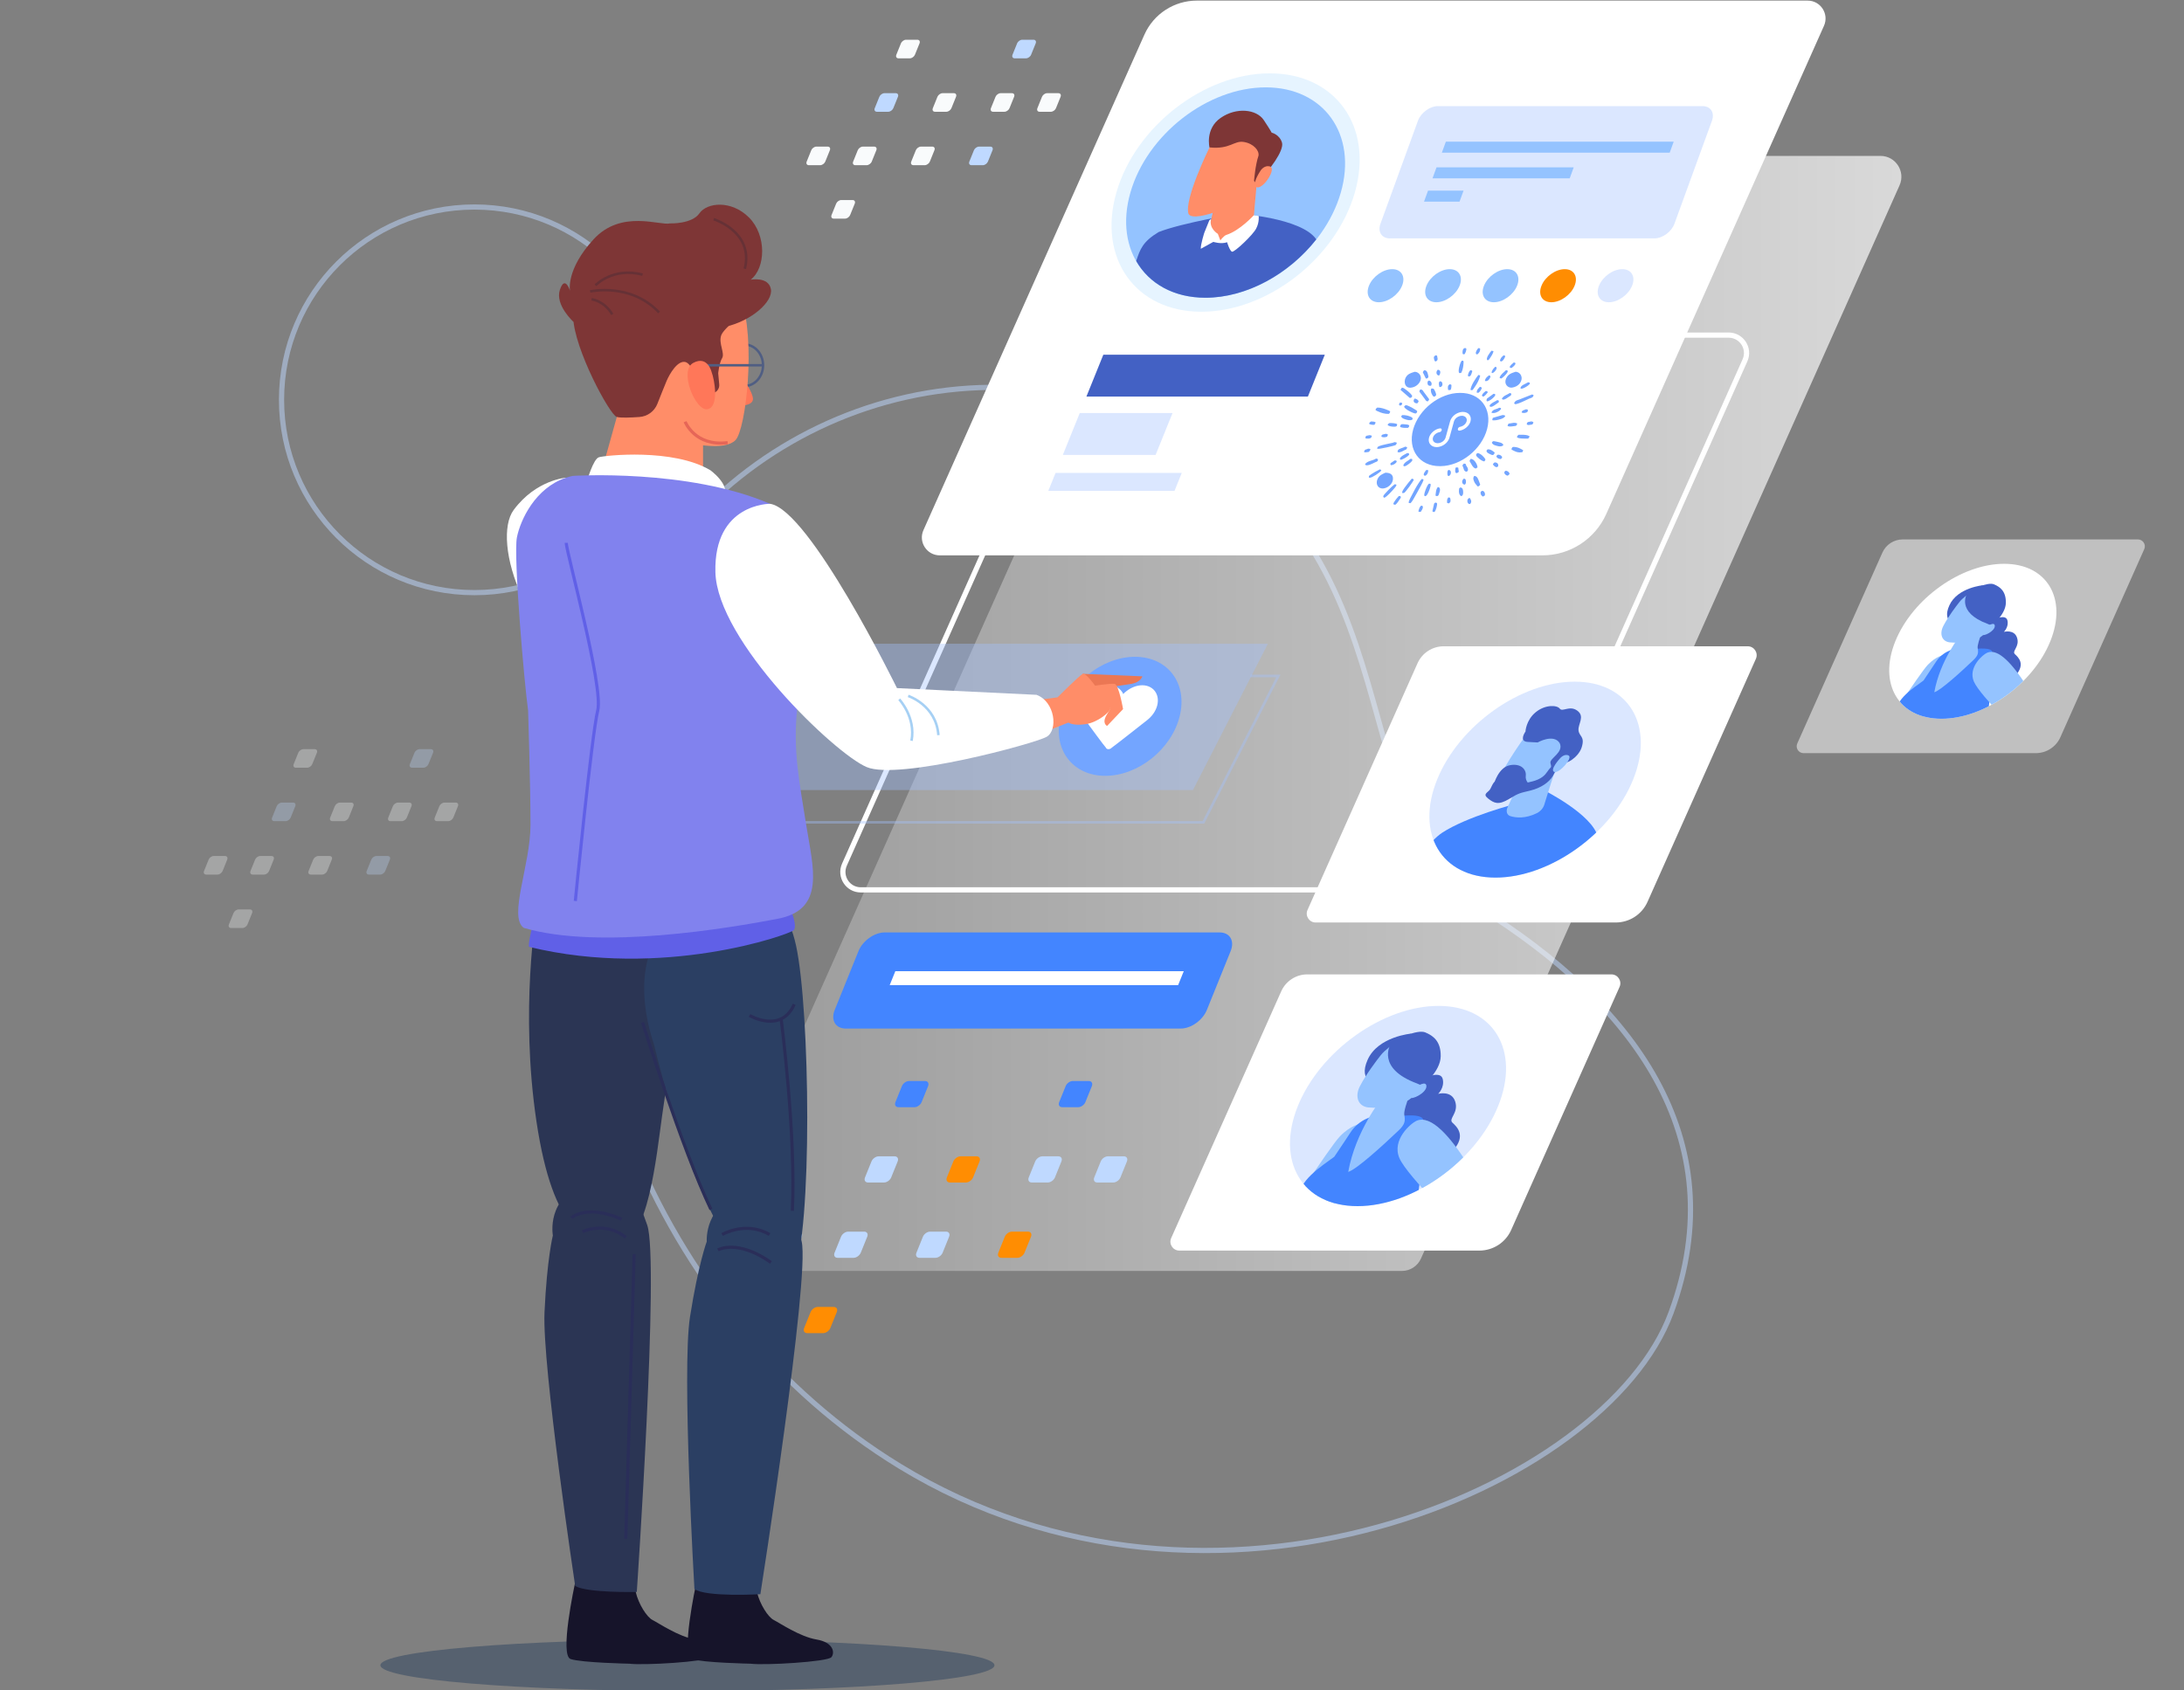 <?xml version="1.0" encoding="utf-8"?>
<!-- Generator: Adobe Illustrator 16.0.0, SVG Export Plug-In . SVG Version: 6.00 Build 0)  -->
<!DOCTYPE svg PUBLIC "-//W3C//DTD SVG 1.1//EN" "http://www.w3.org/Graphics/SVG/1.1/DTD/svg11.dtd">
<svg version="1.1" id="图层_1" xmlns="http://www.w3.org/2000/svg" xmlns:xlink="http://www.w3.org/1999/xlink" x="0px" y="0px"
	 width="465px" height="360px" viewBox="0 0 465 360" enable-background="new 0 0 465 360" xml:space="preserve">
<rect x="0" y="0" width="465" height="360" fill="#808080" stroke="none"/>
<path opacity="0.5" fill="none" stroke="#BFD9FF" stroke-width="1.109" stroke-miterlimit="10" d="M126.745,150.458
	c11.287-49.618,62.878-79.396,111.32-63.817c0.974,0.313,1.954,0.639,2.943,0.979c63.325,21.768,42.548,86.081,74.209,105.87
	c31.661,19.788,54.419,48.482,40.568,86.081c-13.854,37.599-97.955,73.219-164.248,32.651
	C139.426,280.336,112.382,213.599,126.745,150.458z"/>
<circle opacity="0.5" fill="none" stroke="#BFD9FF" stroke-width="1.109" stroke-miterlimit="10" cx="101.002" cy="85.147" r="41.061"/>
<linearGradient id="SVGID_1_" gradientUnits="userSpaceOnUse" x1="150.404" y1="151.934" x2="404.832" y2="151.934">
	<stop  offset="0" style="stop-color:#FFFFFF;stop-opacity:0.2"/>
	<stop  offset="1" style="stop-color:#FFFFFF;stop-opacity:0.7"/>
</linearGradient>
<path fill="url(#SVGID_1_)" d="M298.476,270.667H154.86c-3.224,0-5.378-3.32-4.066-6.266L252.693,35.841
	c0.717-1.605,2.311-2.64,4.068-2.64h143.613c3.225,0,5.379,3.321,4.066,6.266l-101.9,228.562
	C301.825,269.634,300.232,270.667,298.476,270.667z"/>
<path fill="#FFFFFF" d="M342.002,109.446L388.349,5.491c1.124-2.521-0.722-5.364-3.483-5.364H254.824
	c-4.826,0-9.199,2.839-11.164,7.246l-47.052,105.534c-1.123,2.522,0.722,5.366,3.483,5.366h128.313
	C334.281,118.272,339.607,114.814,342.002,109.446z"/>
<path fill="none" stroke="#FFFFFF" stroke-width="1.109" stroke-miterlimit="10" d="M325.182,180.686L371.528,76.73
	c1.125-2.521-0.722-5.365-3.483-5.365H238.004c-4.825,0-9.2,2.839-11.165,7.247l-47.05,105.533
	c-1.125,2.523,0.721,5.366,3.481,5.366h128.315C317.461,189.512,322.788,186.055,325.182,180.686z"/>
<polyline opacity="0.39" fill="none" stroke="#A1C2FF" stroke-width="0.554" stroke-miterlimit="10" points="266.239,143.958 
	272.176,143.958 256.221,175.125 159.75,175.125 163.645,167.518 "/>
<g>
	<g>
		<path fill="#E6F4FF" d="M288.462,41.005c-4.021,14.021-18.646,25.387-32.667,25.387c-14.02,0-22.128-11.366-18.106-25.387
			c4.02-14.021,18.646-25.387,32.666-25.387S292.482,26.984,288.462,41.005z"/>
		<g>
			<path fill="#94C3FF" d="M285.475,41.005c-3.547,12.371-16.451,22.4-28.823,22.4c-12.37,0-19.524-10.029-15.976-22.4
				c3.546-12.371,16.45-22.4,28.822-22.4C281.868,18.605,289.022,28.634,285.475,41.005z"/>
		</g>
	</g>
	<g>
		<g>
			<g>
				<g>
					<path fill="#4361C4" d="M263.485,45.489c0,0-11.77,1.946-16.795,3.927c-3.412,2.055-3.955,3.689-4.769,6.141
						c0,0-0.01,0.016-0.014,0.025c2.735,4.783,7.943,7.824,14.743,7.824c8.785,0,17.821-5.07,23.603-12.431
						C277.107,46.352,263.485,45.489,263.485,45.489z"/>
					<path fill="#FF8D68" d="M259.345,40.479l-2.031,8.575c-0.252,1.072,0.281,1.97,1.296,2.135c1.588,0.258,4.119,0.238,6.82-1.489
						c0.82-0.525,1.36-1.402,1.419-2.236c0.286-4.001,1.099-12.205,1.099-12.205L259.345,40.479z"/>
					<path fill="#FF8D68" d="M257.516,31.393c0,0-5.527,11.193-4.451,14.199c1.244,2.052,12.358-2.556,14.179-5.558
						c1.819-3,6.002-8.435,2.744-11.834C266.73,24.801,261.697,25.958,257.516,31.393z"/>
				</g>
			</g>
			<path fill="#7E3636" d="M257.516,31.393c0,0-0.974-3.954,2.373-6.283c3.347-2.33,7.639-1.863,9.185,0.465
				c1.545,2.33,1.678,2.679,1.678,2.679s1.646,0.35,2.195,2.097c0.545,1.747-2.936,6.173-4.352,7.454
				c-1.417,1.282-1.124,1.315-1.124,1.315l-0.474-0.616c0,0,0.27-3.377,0.953-5.358c0.185-1.048-1.012-2.562-3.126-2.912
				C262.713,29.885,261.936,31.852,257.516,31.393z"/>
			<path fill="#FF8D68" d="M268.293,36.485c0,0,0.769-1.428,2.136-1.024c1.359,0.455-1.354,4.732-2.793,4.435
				C266.26,39.543,268.293,36.485,268.293,36.485z"/>
			<path fill="#FFFFFF" d="M266.95,45.842c0,0-2.954,3.261-5.861,4.192c-0.51,0.156-1.266,1.165-1.266,1.165l-0.53-1.397
				c0,0-1.997-1.165-1.418-3.184l-0.398,0.311l-1.067,2.639c0,0-0.791,2.485-0.747,3.417l2.674-1.475c0,0,1.63,0.543,2.928,0.077
				c0,0,0.554,1.864,1.053,2.019s4.54-3.65,5.152-4.97c0.689-1.319,0.524-2.64,0.524-2.64L266.95,45.842z"/>
		</g>
	</g>
</g>
<g>
	<path opacity="0.39" fill="#A1C2FF" d="M352.245,50.767h-56.334c-1.728,0-2.62-1.401-1.991-3.13l7.974-21.907
		c0.631-1.728,2.54-3.13,4.27-3.13h56.333c1.729,0,2.62,1.402,1.992,3.13l-7.975,21.907
		C355.885,49.365,353.974,50.767,352.245,50.767z"/>
	<polygon fill="#94C3FF" points="355.5,32.51 306.989,32.51 307.844,30.163 356.354,30.163 	"/>
	<polygon fill="#94C3FF" points="334.206,37.987 304.996,37.987 305.85,35.64 335.061,35.64 	"/>
	<polygon fill="#94C3FF" points="310.755,42.942 303.192,42.942 304.047,40.595 311.609,40.595 	"/>
</g>
<path fill="#94C3FF" d="M298.519,60.844c-0.785,1.947-3.001,3.525-4.947,3.525c-1.947,0-2.888-1.578-2.101-3.525
	c0.786-1.946,3.002-3.524,4.949-3.524C298.366,57.319,299.307,58.897,298.519,60.844z"/>
<path fill="#94C3FF" d="M310.765,60.844c-0.787,1.947-3.003,3.525-4.949,3.525s-2.888-1.578-2.101-3.525
	c0.786-1.946,3.002-3.524,4.949-3.524C310.61,57.319,311.552,58.897,310.765,60.844z"/>
<path fill="#94C3FF" d="M323.008,60.844c-0.785,1.947-3.001,3.525-4.948,3.525c-1.946,0-2.887-1.578-2.102-3.525
	c0.787-1.946,3.004-3.524,4.951-3.524C322.855,57.319,323.795,58.897,323.008,60.844z"/>
<path fill="#FF8D02" d="M335.253,60.844c-0.786,1.947-3.002,3.525-4.948,3.525c-1.948,0-2.889-1.578-2.102-3.525
	c0.786-1.946,3.002-3.524,4.95-3.524C335.099,57.319,336.04,58.897,335.253,60.844z"/>
<path opacity="0.39" fill="#A1C2FF" d="M347.497,60.844c-0.786,1.947-3.002,3.525-4.948,3.525c-1.947,0-2.887-1.578-2.102-3.525
	c0.787-1.946,3.004-3.524,4.949-3.524C347.344,57.319,348.284,58.897,347.497,60.844z"/>
<g>
	<polygon fill="#4361C4" points="278.466,84.457 231.309,84.457 234.914,75.535 282.071,75.535 	"/>
	<polygon opacity="0.39" fill="#A1C2FF" points="250.07,104.53 223.199,104.53 224.743,100.707 251.614,100.707 	"/>
	<polygon opacity="0.39" fill="#A1C2FF" points="246.043,96.883 226.289,96.883 229.893,87.961 249.647,87.961 	"/>
</g>
<g>
	<path fill="#FFFFFF" d="M350.775,192.066l23.076-51.759c0.56-1.255-0.358-2.671-1.734-2.671h-64.745
		c-2.401,0-4.58,1.414-5.56,3.608l-23.425,52.544c-0.561,1.255,0.359,2.67,1.734,2.67h63.885
		C346.933,196.459,349.585,194.738,350.775,192.066z"/>
	<g>
		<path opacity="0.39" fill="#A1C2FF" d="M347.708,166.034c-4.656,11.523-17.771,20.865-29.296,20.865
			c-11.522,0-17.091-9.342-12.435-20.865s17.772-20.865,29.296-20.865C346.796,145.169,352.364,154.511,347.708,166.034z"/>
		<g>
			<defs>
				<path id="SVGID_2_" d="M347.708,166.034c-4.656,11.523-17.771,20.865-29.296,20.865c-11.522,0-17.091-9.342-12.435-20.865
					s17.772-20.865,29.296-20.865C346.796,145.169,352.364,154.511,347.708,166.034z"/>
			</defs>
			<clipPath id="SVGID_3_">
				<use xlink:href="#SVGID_2_"  overflow="visible"/>
			</clipPath>
			<g clip-path="url(#SVGID_3_)">
				<path fill="#4385FF" d="M328.572,168.207c0,0,10.498,5.216,11.609,9.999c1.111,4.782-3.547,17.388-3.547,17.388h-41.73
					c0,0,6.841-14.779,12.157-18.257c5.317-3.478,15.582-6.133,15.582-6.133L328.572,168.207z"/>
				<g>
					<g>
						<g>
							<path fill="#94C3FF" d="M324.269,164.814l-3.275,7.074c-0.409,0.885-0.166,1.693,0.597,1.923
								c1.196,0.36,3.185,0.571,5.642-0.648c0.749-0.372,1.344-1.066,1.554-1.765c1.01-3.361,3.256-10.232,3.256-10.232
								L324.269,164.814z"/>
							<path fill="#94C3FF" d="M324.617,156.958c0,0-6.531,8.979-6.278,11.62c0.573,1.848,10.197-1.056,12.213-3.433
								c2.017-2.377,6.364-6.602,4.476-9.77C333.14,152.206,328.965,152.734,324.617,156.958z"/>
						</g>
						<path fill="#4361C4" d="M324.894,155.641c0,0-0.106,0.141-0.233,0.354c-0.379,0.638-0.94,1.926,0.627,2.01
							c2.095,0.112,2.095,0.112,2.095,0.112s3.361-1.914,4.682,0.113c0.981,2.026-2.219,3.264-1.954,4.277
							c0.268,1.012,0.133,0.787-0.319,1.351c-0.453,0.562-0.816,1.463-2.327,2.138c-1.512,0.676-2.704,0.563-4.147,1.35
							c-1.444,0.789-4.231-0.112-4.522-0.787c-0.672-0.563-1.061,0.674-1.49,1.463c-0.431,0.787-1.76,1.014-0.48,2.025
							c1.278,1.013,2.222,1.464,4.455,0.114c2.234-1.352,2.301-1.238,4.555-1.801c2.254-0.562,3.93-1.701,4.786-3.102
							c0.859-1.4,1.137-3.202,1.861-3.876c0.723-0.676,1.124,0,0.807,0.788c-0.319,0.788,2.749-0.675,3.479-3.039
							c0.729-2.364-0.555-2.251-0.684-3.602s1.407-2.927-0.23-4.165c-1.64-1.238-3.175,0.337-3.758-0.45
							c-0.583-0.788-3.126-0.901-5.159,0.788c-2.031,1.688-2.146,4.08-2.146,4.08"/>
						<path fill="#94C3FF" d="M332.095,161.564c0,0,0.882-1.14,1.878-0.676c0.977,0.506-1.992,3.883-3.063,3.504
							C329.899,163.97,332.095,161.564,332.095,161.564z"/>
						<path fill="#4361C4" d="M318.095,166.896c0,0,0.96-3.49,3.392-3.939c2.433-0.45,3.53,1.013,3.367,2.251
							c-0.161,1.238,0.916,1.913,0.916,1.913S319.635,170.046,318.095,166.896z"/>
					</g>
				</g>
			</g>
		</g>
	</g>
</g>
<g>
	<g>
		<path fill="#FFFFFF" d="M321.749,261.938l23.075-51.757c0.56-1.255-0.359-2.672-1.733-2.672h-64.746
			c-2.403,0-4.579,1.414-5.559,3.607l-23.426,52.545c-0.561,1.255,0.359,2.669,1.733,2.669h63.886
			C317.905,266.331,320.558,264.611,321.749,261.938z"/>
	</g>
	<g>
		<path opacity="0.39" fill="#A1C2FF" d="M318.978,235.542c-4.758,11.777-18.162,21.324-29.939,21.324
			c-11.775,0-17.466-9.547-12.708-21.324c4.758-11.776,18.162-21.322,29.938-21.322C318.046,214.22,323.736,223.766,318.978,235.542
			z"/>
		<g>
			<defs>
				<path id="SVGID_4_" d="M318.978,235.542c-4.758,11.777-18.162,21.324-29.939,21.324c-11.775,0-17.466-9.547-12.708-21.324
					c4.758-11.776,18.162-21.322,29.938-21.322C318.046,214.22,323.736,223.766,318.978,235.542z"/>
			</defs>
			<clipPath id="SVGID_5_">
				<use xlink:href="#SVGID_4_"  overflow="visible"/>
			</clipPath>
			<g clip-path="url(#SVGID_5_)">
				<path fill="#4361C4" d="M303.574,229.483c0,0,3.179-1.514,3.604,0.321c0.426,1.836-0.978,3.146-0.978,3.146
					s2.872-0.79,3.638,1.66c0.768,2.453-1.54,3.619-0.584,4.492c0.955,0.873,2.936,2.742,0.166,5.85
					c-2.771,3.104-6.823,6.668-11.519,4.374c-4.695-2.296-3.199-13.463-3.199-13.463l1.147-3.264L303.574,229.483z"/>
				<path fill="#4361C4" d="M300.51,220.114c0,0-7.077,0.595-9.313,5.552c-2.233,4.958,2.208,5.306,2.208,5.306L300.51,220.114z"/>
				<path fill="#94C3FF" d="M254.517,253.817c0.455,0.82,0.455,0.82,0.455,0.82s5.452,6.506,10.309,10.669h10.105
					c5.272-4.803,12.467-13.179,12.499-13.521c0.046-0.486,6.338-7.329,4.951-10.119s-3.186-2.34-3.186-2.34
					s-2.051,0.279-4.354,2.664s-13.66,19.993-13.66,19.993s-1.455-2.631-4.142-4.637c-2.686-2.008-10.539-6.236-10.539-6.236
					s0.48-3.398,0.436-4.051c-0.044-0.65-2-3.616-2.594-2.978c-0.593,0.636,0.795,3.426,0.795,3.426
					S254.062,252.993,254.517,253.817z"/>
				<path fill="#4385FF" d="M279.803,260.375c0,0,0.301,2.165,0.881,4.932h20.065c0.444-4.528,1.382-13.634,1.942-15.794
					c0.754-2.904,0.087-9.089,0.327-10.789c0.242-1.699-4.61-1.073-4.61-1.073l-6.319,0.104l-1.021,0.436
					c-1.399,0.6-2.671,1.658-3.496,2.924c-0.782,1.197-1.937,2.941-3.486,5.231c-2.496,1.894-7.999,5.184-7.592,9.33
					C276.899,259.826,279.803,260.375,279.803,260.375z"/>
				<path fill="#94C3FF" d="M294.21,233.906c0,0-5.61,6.938-7.155,15.67c1.83-0.563,7.396-5.666,10.678-8.781
					c1.384-1.313,1.513-2.028,1.257-3.375c-0.126-0.665,0.456-2.5,1.234-4.603C300.738,229.908,294.21,233.906,294.21,233.906z"/>
				<path fill="#94C3FF" d="M311.813,262.295c0,0,0.873,1.202,2.315,3.012h8.977c-1.732-2.294-3.105-4.145-3.533-4.793
					c-1.469-2.222-11.731-24.605-17.985-21.82c-1.158,0.515-5.335,4.021-3.63,7.956
					C299.661,250.583,311.813,262.295,311.813,262.295z"/>
				<g>
					<g>
						<g>
							<path fill="#94C3FF" d="M293.959,224.749c-0.879,1.11-3.103,4.019-4.419,6.575c-1.151,2.239-0.364,4.288,1.784,4.52
								c3.086,0.329,7.793-0.438,9.34-2.205c2.297-2.625,7.223-7.274,5.224-10.888c-1.942-3.507-6.366-3.143-11.131,1.14
								C294.463,224.155,294.197,224.445,293.959,224.749z"/>
						</g>
					</g>
					<path fill="#4361C4" d="M296.042,222.455c0,0-3.099,5.064,5.698,8.3l1.108,0.499c0,0,3.841-3.054,3.897-6.283
						c0.057-3.229-1.608-4.406-3.289-5.109C301.778,219.16,297.216,221.244,296.042,222.455z"/>
				</g>
				<path fill="#94C3FF" d="M301.501,231.484c0,0,2.225-1.538,2.2-0.121c-0.024,1.42-3.152,2.937-3.479,2.347
					C299.895,233.118,301.501,231.484,301.501,231.484z"/>
			</g>
		</g>
	</g>
</g>
<g>
	<path fill="#4385FF" d="M251.391,219.046h-71.313c-2.187,0-3.245-1.776-2.361-3.962l5.069-12.548
		c0.885-2.187,3.375-3.962,5.563-3.962h71.314c2.188,0,3.247,1.775,2.361,3.962l-5.069,12.548
		C256.071,217.27,253.58,219.046,251.391,219.046z"/>
	<polygon fill="#FFFFFF" points="250.835,209.8 189.425,209.8 190.627,206.829 252.037,206.829 	"/>
</g>
<g>
	<g>
		<path fill="#F9FBFC" d="M193.717,12.423h-2.413c-0.426,0-0.633-0.346-0.46-0.773l0.974-2.411c0.172-0.428,0.659-0.773,1.086-0.773
			h2.411c0.428,0,0.634,0.345,0.462,0.773l-0.976,2.411C194.629,12.077,194.144,12.423,193.717,12.423z"/>
		<path fill="#BFD9FF" d="M218.452,12.423h-2.411c-0.428,0-0.634-0.346-0.462-0.773l0.976-2.411
			c0.172-0.428,0.658-0.773,1.085-0.773h2.411c0.428,0,0.634,0.345,0.461,0.773l-0.974,2.411
			C219.366,12.077,218.879,12.423,218.452,12.423z"/>
	</g>
	<g>
		<path fill="#BFD9FF" d="M189.119,23.802h-2.412c-0.426,0-0.633-0.346-0.46-0.772l0.974-2.413c0.172-0.427,0.659-0.772,1.085-0.772
			h2.413c0.426,0,0.632,0.346,0.46,0.772l-0.974,2.413C190.032,23.456,189.545,23.802,189.119,23.802z"/>
		<path fill="#F9FBFC" d="M201.488,23.802h-2.413c-0.426,0-0.633-0.346-0.46-0.772l0.974-2.413c0.173-0.427,0.659-0.772,1.085-0.772
			h2.412c0.428,0,0.633,0.346,0.46,0.772l-0.974,2.413C202.4,23.456,201.915,23.802,201.488,23.802z"/>
		<path fill="#F9FBFC" d="M213.855,23.802h-2.412c-0.426,0-0.633-0.346-0.46-0.772l0.974-2.413c0.172-0.427,0.659-0.772,1.085-0.772
			h2.413c0.427,0,0.632,0.346,0.46,0.772l-0.974,2.413C214.768,23.456,214.283,23.802,213.855,23.802z"/>
		<path fill="#F9FBFC" d="M223.75,23.802h-2.412c-0.426,0-0.633-0.346-0.46-0.772l0.974-2.413c0.172-0.427,0.659-0.772,1.085-0.772
			h2.412c0.427,0,0.633,0.346,0.461,0.772l-0.975,2.413C224.662,23.456,224.177,23.802,223.75,23.802z"/>
	</g>
	<g>
		<path fill="#F9FBFC" d="M184.522,35.181h-2.412c-0.427,0-0.634-0.346-0.461-0.773l0.975-2.412
			c0.173-0.427,0.658-0.773,1.085-0.773h2.412c0.426,0,0.633,0.346,0.46,0.773l-0.974,2.412
			C185.436,34.834,184.949,35.181,184.522,35.181z"/>
		<path fill="#F9FBFC" d="M174.627,35.181h-2.411c-0.428,0-0.634-0.346-0.462-0.773l0.976-2.412
			c0.173-0.427,0.657-0.773,1.085-0.773h2.413c0.426,0,0.633,0.346,0.46,0.773l-0.974,2.412
			C175.541,34.834,175.055,35.181,174.627,35.181z"/>
		<path fill="#F9FBFC" d="M196.891,35.181h-2.412c-0.428,0-0.633-0.346-0.461-0.773l0.975-2.412
			c0.173-0.427,0.658-0.773,1.085-0.773h2.413c0.426,0,0.633,0.346,0.46,0.773l-0.974,2.412
			C197.803,34.834,197.317,35.181,196.891,35.181z"/>
		<path fill="#BFD9FF" d="M209.259,35.181h-2.412c-0.428,0-0.633-0.346-0.46-0.773l0.974-2.412c0.172-0.427,0.658-0.773,1.085-0.773
			h2.412c0.426,0,0.633,0.346,0.46,0.773l-0.974,2.412C210.171,34.834,209.685,35.181,209.259,35.181z"/>
	</g>
	<g>
		<path fill="#F9FBFC" d="M179.924,46.559h-2.412c-0.426,0-0.633-0.346-0.46-0.773l0.974-2.412c0.172-0.427,0.659-0.772,1.086-0.772
			h2.411c0.427,0,0.634,0.346,0.461,0.772l-0.976,2.412C180.837,46.213,180.352,46.559,179.924,46.559z"/>
	</g>
</g>
<g>
	<g>
		<path fill="#4385FF" d="M194.699,235.796h-3.4c-0.602,0-0.892-0.489-0.649-1.09l1.373-3.399c0.243-0.602,0.928-1.091,1.529-1.091
			h3.399c0.603,0,0.893,0.489,0.649,1.091l-1.373,3.399C195.986,235.307,195.301,235.796,194.699,235.796z"/>
		<path fill="#4385FF" d="M229.564,235.796h-3.399c-0.602,0-0.893-0.489-0.65-1.09l1.374-3.399c0.243-0.602,0.928-1.091,1.53-1.091
			h3.399c0.602,0,0.893,0.489,0.65,1.091l-1.374,3.399C230.85,235.307,230.165,235.796,229.564,235.796z"/>
	</g>
	<g>
		<path fill="#BFD9FF" d="M188.219,251.832h-3.399c-0.601,0-0.892-0.485-0.648-1.088l1.373-3.398c0.244-0.604,0.929-1.09,1.53-1.09
			h3.399c0.601,0,0.893,0.485,0.649,1.09l-1.374,3.398C189.505,251.347,188.821,251.832,188.219,251.832z"/>
		<path fill="#FF8D02" d="M205.651,251.832h-3.399c-0.601,0-0.893-0.485-0.649-1.088l1.374-3.398c0.244-0.604,0.929-1.09,1.53-1.09
			h3.399c0.602,0,0.893,0.485,0.65,1.09l-1.375,3.398C206.938,251.347,206.253,251.832,205.651,251.832z"/>
		<path fill="#BFD9FF" d="M223.084,251.832h-3.399c-0.602,0-0.893-0.485-0.65-1.088l1.374-3.398c0.244-0.604,0.929-1.09,1.53-1.09
			h3.399c0.601,0,0.892,0.485,0.649,1.09l-1.374,3.398C224.371,251.347,223.686,251.832,223.084,251.832z"/>
		<path fill="#BFD9FF" d="M237.03,251.832h-3.399c-0.601,0-0.893-0.485-0.649-1.088l1.373-3.398c0.244-0.604,0.929-1.09,1.531-1.09
			h3.398c0.602,0,0.893,0.485,0.65,1.09l-1.375,3.398C238.317,251.347,237.632,251.832,237.03,251.832z"/>
	</g>
	<g>
		<path fill="#BFD9FF" d="M181.739,267.871h-3.399c-0.602,0-0.893-0.488-0.65-1.09l1.375-3.398c0.243-0.603,0.928-1.092,1.53-1.092
			h3.399c0.602,0,0.893,0.489,0.65,1.092l-1.375,3.398C183.026,267.383,182.341,267.871,181.739,267.871z"/>
		<path fill="#BFD9FF" d="M167.793,267.871h-3.399c-0.601,0-0.893-0.488-0.649-1.09l1.374-3.398
			c0.243-0.603,0.928-1.092,1.529-1.092h3.399c0.601,0,0.893,0.489,0.649,1.092l-1.374,3.398
			C169.08,267.383,168.395,267.871,167.793,267.871z"/>
		<path fill="#BFD9FF" d="M199.172,267.871h-3.399c-0.602,0-0.893-0.488-0.65-1.09l1.375-3.398c0.243-0.603,0.928-1.092,1.529-1.092
			h3.399c0.602,0,0.891,0.489,0.648,1.092l-1.373,3.398C200.458,267.383,199.773,267.871,199.172,267.871z"/>
		<path fill="#FF8D02" d="M216.605,267.871h-3.399c-0.603,0-0.893-0.488-0.65-1.09l1.373-3.398c0.244-0.603,0.929-1.092,1.531-1.092
			h3.399c0.602,0,0.891,0.489,0.648,1.092l-1.373,3.398C217.892,267.383,217.207,267.871,216.605,267.871z"/>
	</g>
	<g>
		<path fill="#FF8D02" d="M175.259,283.907h-3.398c-0.602,0-0.893-0.485-0.65-1.087l1.375-3.399c0.243-0.601,0.927-1.09,1.529-1.09
			h3.399c0.602,0,0.892,0.489,0.648,1.09l-1.373,3.399C176.546,283.422,175.861,283.907,175.259,283.907z"/>
	</g>
</g>
<polygon opacity="0.39" fill="#A1C2FF" points="253.995,168.26 157.525,168.26 173.479,137.093 269.95,137.093 "/>
<path fill="#73A5FF" d="M251.167,152.55c-1.745,7-8.836,12.675-15.836,12.675c-6.999,0-11.26-5.675-9.514-12.675
	c1.745-7,8.834-12.675,15.835-12.675C248.652,139.875,252.913,145.549,251.167,152.55z"/>
<ellipse fill="none" stroke="#505E83" stroke-width="0.519" stroke-miterlimit="10" cx="158.462" cy="77.789" rx="3.997" ry="4.432"/>
<path fill="#FFFFFF" d="M120.521,101.733c0,0-6.381,0.425-11.153,6.867c-4.773,6.443,2.147,30.066,22.667,39.611
	c13.363,5.25,14.317-6.682,10.977-15.033C139.671,124.826,130.004,103.693,120.521,101.733z"/>
<ellipse opacity="0.5" fill="#2C435E" cx="146.364" cy="354.638" rx="65.37" ry="5.488"/>
<g>
	<path fill="#16142A" d="M122.48,336.873c0,0,1.387-2.971,6.538-2.179c5.151,0.793,5.745,1.784,6.34,4.358
		c0.594,2.577,2.377,5.351,3.565,5.945c1.19,0.593,5.547,3.565,9.114,4.159c3.566,0.594,3.962,2.773,3.17,3.766
		c-0.794,0.988-14.265,1.78-17.237,1.386c0,0-10.104-0.199-12.482-0.992C119.113,352.525,122.282,337.863,122.48,336.873z"/>
	<path fill="#16142A" d="M148.292,336.873c0,0,1.387-2.971,6.539-2.179c5.151,0.793,5.745,1.784,6.339,4.358
		c0.595,2.577,2.376,5.351,3.567,5.945c1.188,0.593,5.547,3.565,9.112,4.159c3.566,0.594,3.962,2.773,3.17,3.766
		c-0.792,0.988-14.265,1.78-17.237,1.386c0,0-10.104-0.199-12.481-0.992C144.924,352.525,148.095,337.863,148.292,336.873z"/>
	<path fill="#2B3554" d="M117.711,263.107c0,0-1.506-8.206,7.158-10.958c8.665-2.755,10.305,1.249,12.928,8.733
		c2.623,7.482-2.217,78.15-2.217,78.15s-10.558,0.239-13.117-1.271c0,0-7.059-46.891-6.529-58.312
		C116.462,268.031,117.711,263.107,117.711,263.107z"/>
</g>
<path fill="#FF7759" d="M158.284,80.802c0,0,2.027,2.745,2.027,4.176s-2.744,1.432-2.744,1.432L158.284,80.802z"/>
<path fill="#FF8D68" d="M148.517,52.857c0,0,5.862,1.5,9.182,10.5c3.321,9,1.107,28.126-1.106,30.375
	c-2.213,2.25-8.938,1.39-18.263-1.688c-9.853-3.251-13.181-13.495-14.942-20.251C120.016,58.857,131.266,45.544,148.517,52.857z"/>
<path fill="#FF8D68" d="M127.494,102.537l4.755-17.038c0,0,9.509-2.774,15.453,3.566l1.982,2.773v11.095
	C149.684,102.933,139.777,104.914,127.494,102.537z"/>
<path fill="#2B3554" d="M114.221,194.266c0,0-3.567,20.801,0,44.576c3.564,23.773,10.698,26.15,17.235,26.15
	c6.539,0,8.322-19.02,9.51-27.34c1.188-8.32,5.943-36.85-2.972-43.387C129.079,187.726,118.976,187.133,114.221,194.266z"/>
<path fill="#2B3F63" d="M139.182,222.199c0,0-7.132-19.021,5.35-27.341c12.48-8.319,21.99-7.133,24.962,6.537
	c2.972,13.671,3.566,60.624-0.594,70.134C164.739,281.039,149.88,266.182,139.182,222.199z"/>
<path fill="#FFFFFF" d="M124.978,102.447c0,0,1.327-4.665,2.517-5.061c1.188-0.396,15.85-1.981,23.774,2.773
	c3.566,2.774,3.168,4.755,3.168,4.755S130.784,100.376,124.978,102.447z"/>
<path fill="#6060E7" d="M168.543,194.266c0,0,1.192,2.862,0.478,3.817c-0.955,0.954-27.918,10.498-56.313,3.579
	c-0.478,0,0.715-4.774,0.715-4.774L168.543,194.266z"/>
<path fill="#8182EE" d="M112.438,151.274c-0.793-5.547-3.171-32.888-2.377-36.85c0.74-3.704,3.904-10.521,10.46-12.691
	c0.459-0.153,0.934-0.281,1.427-0.385c0,0,24.565-1.585,42,5.944c0,0,5.968,4.957,7.072,30.216c0,0-0.327,4.26-1.283,13.328
	c-0.955,9.068,0.478,15.749,1.911,24.817c1.431,9.066,4.294,18.133-6.205,20.042c-10.021,1.908-37.701,6.681-53.927,1.908
	c-3.34-2.385,1.432-13.36,1.432-21.951C112.946,167.062,112.438,151.274,112.438,151.274z"/>
<path fill="#2B3F63" d="M150.476,264.399c0,0-0.596-8.323,8.32-10.106c8.915-1.781,10.104,2.379,11.888,10.106
	c1.782,7.727-8.79,75.109-8.79,75.109s-11.665,0.673-14.042-1.111c0,0-2.726-46.658-0.942-57.951
	C148.692,269.152,150.476,264.399,150.476,264.399z"/>
<path fill="none" stroke="#2A2E59" stroke-width="0.666" stroke-miterlimit="10" d="M136.806,217.74c0,0,8.32,26.747,14.562,39.824
	"/>
<path fill="none" stroke="#2A2E59" stroke-width="0.666" stroke-miterlimit="10" d="M153.744,262.912c0,0,5.052-2.971,10.104,0"/>
<path fill="none" stroke="#2A2E59" stroke-width="0.666" stroke-miterlimit="10" d="M152.853,266.182c0,0,4.16-2.378,11.293,2.673"
	/>
<path fill="none" stroke="#2A2E59" stroke-width="0.666" stroke-miterlimit="10" d="M121.649,259.347c0,0,3.27-2.973,10.698,0.296"
	/>
<path fill="none" stroke="#2A2E59" stroke-width="0.666" stroke-miterlimit="10" d="M124.027,262.317c0,0,4.755-2.376,9.211,1.189"
	/>
<line fill="none" stroke="#2A2E59" stroke-width="0.666" stroke-miterlimit="10" x1="135.022" y1="267.071" x2="133.239" y2="327.695"/>
<path fill="none" stroke="#2A2E59" stroke-width="0.666" stroke-miterlimit="10" d="M159.589,216.256c0,0,6.736,3.961,9.51-2.378"
	/>
<path fill="none" stroke="#2A2E59" stroke-width="0.666" stroke-miterlimit="10" d="M166.325,217.049
	c0,0,3.169,24.564,2.376,40.811"/>
<path fill="none" stroke="#E66657" stroke-width="0.666" stroke-miterlimit="10" d="M145.87,89.808c0,0,2.08,5.349,9.063,4.458"/>
<path fill="#7E3636" d="M154.833,56.792c0,0,3.387,4.654,3.598,7.405s-4.232,5.501-4.867,7.193c-0.634,1.693,0.821,3.82,0.186,4.877
	c-0.634,1.058-0.835,3.222-0.835,3.222l0.218,2.396c0.08,0.876-0.515,1.671-1.378,1.843l-0.507,0.102
	c-0.729,0.145-1.458-0.245-1.732-0.936c-0.761-1.912-2.333-5.483-3.566-5.792c-1.693-0.422-3.387,2.54-4.021,4.021
	c-0.358,0.834-1.256,3.09-1.973,4.899c-0.628,1.583-2.106,2.659-3.805,2.781c-1.83,0.131-4.024,0.223-4.831-0.008
	c-1.481-0.423-9.068-14.442-9.279-21.212c-0.212-6.771,4.442-13.541,9.309-15.657C136.216,49.81,145.736,47.906,154.833,56.792z"/>
<path fill="none" stroke="#6060E7" stroke-width="0.666" stroke-miterlimit="10" d="M120.559,115.61
	c0,1.904,7.974,30.625,6.705,35.703c-1.27,5.078-4.772,40.565-4.772,40.565"/>
<path fill="none" stroke="#A6D0F4" stroke-width="0.535" stroke-miterlimit="10" d="M120.582,102.636"/>
<path fill="#7E3636" d="M142.653,47.575c0,0,4.653,0.178,6.264-2.148c1.611-2.326,6.801-2.863,10.558,0.895
	c3.759,3.759,3.58,10.738,0.358,13.244c0,0,3.759-0.716,4.295,1.969c0.538,2.684-4.115,6.8-9.663,8.053
	c0,0-8.949-2.505-11.633-0.894c-2.685,1.611-20.761-0.179-20.761-0.179s-3.936-3.58-2.863-6.8c1.075-3.222,2.148,0.178,2.148,0.178
	s-0.896-4.474,5.011-10.917C132.274,44.533,140.507,48.111,142.653,47.575z"/>
<path fill="#FFFFFF" d="M235.998,159.551c-0.296,0-0.539-0.197-0.513-0.296c-0.243-0.197-3.926-5.229-4.432-5.919
	c-0.552-0.888-0.754-1.973-0.463-3.059c0.29-1.085,1.101-2.269,2.102-3.058c1.001-0.79,2.219-1.283,3.402-1.283
	c1.185,0,2.138,0.493,2.715,1.283c0.145,0.197,0.289,0.395,0.334,0.592c0.152-0.197,0.402-0.395,0.652-0.592
	c1.001-0.79,2.219-1.283,3.402-1.283s2.138,0.493,2.715,1.283c0.577,0.789,0.78,1.874,0.463,3.058s-1.102,2.269-2.102,3.059
	c-0.876,0.69-7.257,5.722-7.605,5.919C236.643,159.354,236.294,159.551,235.998,159.551z"/>
<path fill="#EB7754" d="M230.524,143.499l12.707,0.537c0,0-0.358,1.253-2.328,1.611c-1.968,0.358-9.306,1.252-9.306,1.252
	L230.524,143.499z"/>
<path fill="#FF8D68" d="M232.135,146.183c0,0,4.294-0.716,5.189-0.537c0.896,0.179,1.79,5.369,1.79,5.369l-3.399,3.58
	c0,0-1.253-0.537,0-2.505l0.715-1.253l-5.19-1.969L232.135,146.183z"/>
<g>
	<path fill="#FF8D68" d="M219.787,149.225l5.369-0.716c0,0,4.474-4.474,5.369-5.01c0.895-0.537,5.368,6.443,5.905,7.337
		c0,0.716-2.684,3.042-5.368,3.4c-2.686,0.358-3.58-0.358-3.58-0.358l-5.905,2.327L219.787,149.225z"/>
	<g>
		<path fill="#FFFFFF" d="M163.947,107.292c0,0-11.987-0.123-11.629,14.552c0.358,14.675,25.413,38.656,32.213,41.519
			c6.801,2.863,35.792-5.011,38.299-6.442c2.505-1.433,1.79-7.517-2.148-8.949l-29.708-1.432
			C190.973,146.541,172.356,108.488,163.947,107.292z"/>
		<path fill="none" stroke="#A6D0F4" stroke-width="0.535" stroke-miterlimit="10" d="M191.451,148.927c0,0,3.58,3.818,2.625,8.829
			"/>
		<path fill="none" stroke="#A6D0F4" stroke-width="0.535" stroke-miterlimit="10" d="M193.359,148.211
			c0,0,5.965,1.909,6.442,8.351"/>
	</g>
</g>
<line fill="none" stroke="#505E83" stroke-width="0.519" stroke-miterlimit="10" x1="162.459" y1="77.789" x2="150.051" y2="77.789"/>
<path fill="#FF7759" d="M151.518,79.265c0,0-0.845-3.656-3.938-1.968c-3.094,1.687,0.562,10.407,3.093,9.844
	C153.205,86.579,152.08,80.672,151.518,79.265z"/>
<path fill="none" stroke="#663136" stroke-width="0.535" stroke-miterlimit="10" d="M125.652,62.07c0,0,8.591-1.968,14.675,4.474"
	/>
<path fill="none" stroke="#663136" stroke-width="0.535" stroke-miterlimit="10" d="M126.786,60.758c0,0,3.699-3.937,10.022-2.267"
	/>
<path fill="none" stroke="#663136" stroke-width="0.535" stroke-miterlimit="10" d="M125.95,63.74c0,0,2.625,0.239,4.415,3.222"/>
<path fill="none" stroke="#663136" stroke-width="0.535" stroke-miterlimit="10" d="M151.959,46.68c0,0,8.591,2.684,6.622,10.559"
	/>
<g>
	<g opacity="0.5">
		<path fill="#FFFFFF" d="M438.682,156.996l17.856-40.05c0.433-0.971-0.278-2.067-1.342-2.067h-50.102
			c-1.859,0-3.543,1.094-4.301,2.792l-18.128,40.66c-0.434,0.971,0.278,2.065,1.342,2.065h49.436
			C435.707,160.395,437.76,159.064,438.682,156.996z"/>
	</g>
	<g>
		<path fill="#FFFFFF" d="M436.537,136.57c-3.682,9.113-14.054,16.501-23.168,16.501c-9.111,0-13.515-7.388-9.833-16.501
			c3.682-9.113,14.054-16.5,23.167-16.5S440.22,127.457,436.537,136.57z"/>
		<g>
			<defs>
				<path id="SVGID_6_" d="M436.537,136.57c-3.682,9.113-14.054,16.501-23.168,16.501c-9.111,0-13.515-7.388-9.833-16.501
					c3.682-9.113,14.054-16.5,23.167-16.5S440.22,127.457,436.537,136.57z"/>
			</defs>
			<clipPath id="SVGID_7_">
				<use xlink:href="#SVGID_6_"  overflow="visible"/>
			</clipPath>
			<g clip-path="url(#SVGID_7_)">
				<path fill="#4361C4" d="M424.618,131.881c0,0,2.459-1.171,2.789,0.249c0.329,1.421-0.757,2.435-0.757,2.435
					s2.223-0.611,2.815,1.285c0.594,1.898-1.192,2.8-0.452,3.476c0.739,0.676,2.271,2.122,0.128,4.526
					c-2.144,2.402-5.279,5.16-8.913,3.385c-3.633-1.776-2.476-10.418-2.476-10.418l0.888-2.525L424.618,131.881z"/>
				<path fill="#4361C4" d="M422.246,124.631c0,0-5.476,0.46-7.207,4.296c-1.728,3.836,1.709,4.105,1.709,4.105L422.246,124.631z"/>
				<path fill="#94C3FF" d="M386.656,150.711c0.353,0.635,0.353,0.635,0.353,0.635s4.219,5.034,7.977,8.256h7.819
					c4.08-3.716,9.647-10.198,9.672-10.463c0.036-0.376,4.905-5.671,3.832-7.831s-2.465-1.811-2.465-1.811s-1.587,0.216-3.369,2.062
					c-1.782,1.845-10.57,15.471-10.57,15.471s-1.126-2.036-3.205-3.588c-2.078-1.554-8.155-4.826-8.155-4.826
					s0.372-2.63,0.337-3.134c-0.034-0.503-1.548-2.798-2.007-2.304c-0.459,0.492,0.615,2.651,0.615,2.651
					S386.304,150.074,386.656,150.711z"/>
				<path fill="#4385FF" d="M406.223,155.786c0,0,0.233,1.676,0.682,3.816h15.527c0.344-3.504,1.069-10.55,1.503-12.222
					c0.583-2.247,0.067-7.033,0.253-8.349c0.188-1.315-3.567-0.831-3.567-0.831l-4.89,0.081l-0.79,0.337
					c-1.083,0.464-2.066,1.283-2.705,2.263c-0.605,0.926-1.499,2.276-2.698,4.048c-1.932,1.465-6.189,4.011-5.874,7.22
					C403.977,155.361,406.223,155.786,406.223,155.786z"/>
				<path fill="#94C3FF" d="M417.371,135.304c0,0-4.341,5.369-5.536,12.125c1.416-0.436,5.724-4.385,8.263-6.795
					c1.07-1.016,1.17-1.569,0.973-2.611c-0.098-0.515,0.353-1.935,0.955-3.562C422.423,132.21,417.371,135.304,417.371,135.304z"/>
				<path fill="#94C3FF" d="M430.993,157.271c0,0,0.675,0.93,1.791,2.331h6.946c-1.341-1.775-2.403-3.207-2.734-3.709
					c-1.136-1.719-9.077-19.04-13.917-16.885c-0.896,0.398-4.128,3.111-2.809,6.157C421.59,148.208,430.993,157.271,430.993,157.271
					z"/>
				<g>
					<g>
						<g>
							<path fill="#94C3FF" d="M417.178,128.218c-0.681,0.859-2.401,3.11-3.42,5.088c-0.891,1.732-0.282,3.318,1.381,3.497
								c2.388,0.255,6.03-0.338,7.228-1.707c1.777-2.031,5.589-5.629,4.042-8.425c-1.503-2.714-4.927-2.432-8.613,0.882
								C417.567,127.758,417.361,127.983,417.178,128.218z"/>
						</g>
					</g>
					<path fill="#4361C4" d="M418.789,126.443c0,0-2.397,3.919,4.409,6.422l0.858,0.386c0,0,2.972-2.363,3.016-4.862
						c0.044-2.499-1.245-3.41-2.545-3.954C423.229,123.893,419.697,125.506,418.789,126.443z"/>
				</g>
				<path fill="#94C3FF" d="M423.014,133.43c0,0,1.722-1.19,1.702-0.094c-0.019,1.099-2.439,2.272-2.692,1.816
					C421.771,134.694,423.014,133.43,423.014,133.43z"/>
			</g>
		</g>
	</g>
</g>
<g opacity="0.3">
	<g>
		<path fill="#F9FBFC" d="M65.406,163.498h-2.412c-0.427,0-0.633-0.346-0.461-0.773l0.975-2.41c0.172-0.428,0.658-0.773,1.086-0.773
			h2.41c0.428,0,0.635,0.346,0.463,0.773l-0.977,2.41C66.318,163.152,65.833,163.498,65.406,163.498z"/>
		<path fill="#BFD9FF" d="M90.142,163.498H87.73c-0.428,0-0.634-0.346-0.461-0.773l0.975-2.41c0.173-0.428,0.658-0.773,1.086-0.773
			h2.41c0.428,0,0.635,0.346,0.462,0.773l-0.974,2.41C91.055,163.152,90.568,163.498,90.142,163.498z"/>
	</g>
	<g>
		<path fill="#BFD9FF" d="M60.809,174.877h-2.412c-0.426,0-0.633-0.346-0.459-0.772l0.973-2.413
			c0.173-0.426,0.659-0.771,1.086-0.771h2.412c0.426,0,0.633,0.346,0.46,0.771l-0.974,2.413
			C61.721,174.531,61.234,174.877,60.809,174.877z"/>
		<path fill="#F9FBFC" d="M73.178,174.877h-2.413c-0.427,0-0.633-0.346-0.46-0.772l0.974-2.413c0.173-0.426,0.659-0.771,1.085-0.771
			h2.412c0.428,0,0.633,0.346,0.461,0.771l-0.975,2.413C74.09,174.531,73.604,174.877,73.178,174.877z"/>
		<path fill="#F9FBFC" d="M85.545,174.877h-2.412c-0.426,0-0.633-0.346-0.461-0.772l0.975-2.413
			c0.172-0.426,0.659-0.771,1.085-0.771h2.413c0.426,0,0.632,0.346,0.459,0.771l-0.974,2.413
			C86.457,174.531,85.973,174.877,85.545,174.877z"/>
		<path fill="#F9FBFC" d="M95.439,174.877h-2.412c-0.426,0-0.633-0.346-0.461-0.772l0.975-2.413
			c0.172-0.426,0.658-0.771,1.085-0.771h2.412c0.427,0,0.633,0.346,0.462,0.771l-0.976,2.413
			C96.352,174.531,95.867,174.877,95.439,174.877z"/>
	</g>
	<g>
		<path fill="#F9FBFC" d="M56.212,186.256H53.8c-0.427,0-0.634-0.346-0.462-0.773l0.976-2.412c0.173-0.426,0.657-0.772,1.085-0.772
			h2.412c0.427,0,0.633,0.347,0.461,0.772l-0.975,2.412C57.125,185.91,56.639,186.256,56.212,186.256z"/>
		<path fill="#F9FBFC" d="M46.316,186.256h-2.411c-0.428,0-0.634-0.346-0.462-0.773l0.976-2.412
			c0.173-0.426,0.657-0.772,1.085-0.772h2.413c0.426,0,0.633,0.347,0.46,0.772l-0.974,2.412
			C47.23,185.91,46.744,186.256,46.316,186.256z"/>
		<path fill="#F9FBFC" d="M68.58,186.256h-2.412c-0.428,0-0.633-0.346-0.461-0.773l0.975-2.412c0.173-0.426,0.658-0.772,1.085-0.772
			h2.413c0.426,0,0.633,0.347,0.459,0.772l-0.973,2.412C69.492,185.91,69.006,186.256,68.58,186.256z"/>
		<path fill="#BFD9FF" d="M80.948,186.256h-2.412c-0.428,0-0.634-0.346-0.46-0.773l0.974-2.412c0.173-0.426,0.657-0.772,1.085-0.772
			h2.412c0.426,0,0.633,0.347,0.461,0.772l-0.975,2.412C81.86,185.91,81.374,186.256,80.948,186.256z"/>
	</g>
	<g>
		<path fill="#F9FBFC" d="M51.613,197.635h-2.411c-0.426,0-0.633-0.347-0.46-0.773l0.974-2.412c0.172-0.427,0.659-0.772,1.087-0.772
			h2.41c0.428,0,0.635,0.346,0.462,0.772l-0.976,2.412C52.526,197.288,52.041,197.635,51.613,197.635z"/>
	</g>
</g>
<g>
	<path fill="#73A5FF" d="M305.604,107.022c0.093,0.02,0.303,0.071,0.35,0.14c0.096,0.383-0.218,1.513-0.522,1.857
		c-0.241,0.073-0.328-0.058-0.461-0.131l0.379-1.667L305.604,107.022L305.604,107.022z M302.847,107.703l0.101,0.265
		c0.023,0.375-0.312,0.797-0.464,1.047c-0.233,0.022-0.367,0-0.495-0.091c0.121-0.472,0.253-1.008,0.585-1.221H302.847z
		 M297.823,105.631c0.262-0.009,0.443,0.044,0.442,0.235c0,0.137-0.178,0.358-0.235,0.454c-0.241,0.377-0.608,0.927-0.935,1.17
		c-0.184,0.003-0.377-0.035-0.417-0.14c-0.052-0.15,0.131-0.396,0.223-0.539C297.185,106.352,297.496,106.012,297.823,105.631
		L297.823,105.631z M312.978,106.087c0.143,0.287,0.499,0.728,0.034,1.241c-0.585,0.171-0.845-0.891-0.288-1.241H312.978z
		 M308.367,105.924l0.328,0.062c0.106,0.09,0.227,0.676,0.072,0.956l-0.247,0.254c-0.166,0.003-0.315-0.042-0.431-0.131
		c0.043-0.417-0.071-0.712,0.277-1.138V105.924z M302.721,101.996c0.1,0.006,0.324,0.073,0.354,0.14
		c0.068,0.145-0.431,1.086-0.532,1.269c-0.476,0.865-0.934,1.739-1.42,2.561l-0.293,0.506c-0.137,0.243-0.308,0.474-0.506,0.683
		c-0.263,0.01-0.321-0.034-0.431-0.132c0.155-0.592,0.474-1.146,0.74-1.643c0.438-0.837,0.856-1.652,1.354-2.401
		C302.228,102.621,302.432,102.281,302.721,101.996z M296.945,103.131c0.182-0.003,0.33,0.044,0.389,0.133
		c-0.088,0.335-0.36,0.615-0.555,0.835c-0.516,0.591-1.366,1.555-2.018,1.91c-0.501-0.214-0.144-0.563,0.175-0.928
		c0.411-0.472,0.853-0.927,1.309-1.358L296.945,103.131z M315.532,104.527c0.081,0.013,0.164,0.025,0.245,0.042
		c0.288,0.102,0.476,0.527,0.368,0.945l-0.403,0.244c-0.321-0.178-0.588-0.507-0.483-1.015l0.274-0.218L315.532,104.527z
		 M310.893,103.813c0.597,0.005,0.625,0.593,0.633,1.059c0.007,0.332-0.072,0.651-0.373,0.8c-0.525-0.175-0.607-0.971-0.479-1.657
		l0.22-0.2L310.893,103.813z M304.257,103.001c0.088,0.007,0.307,0.013,0.333,0.073c0.135,0.404-0.431,1.806-0.677,2.185
		c-0.104,0.159-0.284,0.448-0.529,0.396c-0.259-0.054-0.119-0.508-0.027-0.843C303.511,104.279,303.909,103.227,304.257,103.001
		L304.257,103.001z M306.141,103.724c0.542,0.01,0.545,0.729,0.284,1.329c-0.071,0.171-0.1,0.377-0.216,0.487
		c-0.191,0.187-0.438,0.096-0.571,0C305.709,104.999,305.702,104.193,306.141,103.724z M300.578,101.942
		c0.289,0.036,0.374,0.078,0.425,0.295l-0.377,0.588c-0.379,0.559-0.738,1.104-1.159,1.593c-0.145,0.167-0.36,0.499-0.563,0.571
		h-0.394c0.029-0.435,0.307-0.787,0.545-1.128c0.484-0.687,1.003-1.296,1.525-1.92H300.578z M294.955,100.673
		c0.945-0.013,1.502,0.336,1.607,0.977c0.188,1.138-0.814,2.122-1.813,2.334c-1.396,0.303-2.093-1.065-1.263-2.306
		c0.297-0.446,0.675-0.625,1.131-0.853L294.955,100.673z M313.938,101.355c0.633,0.038,0.838,0.848,1.008,1.278l0.198,0.527
		c-0.003,0.256-0.48,0.561-0.577,0.39c-0.067-0.08-0.129-0.163-0.198-0.244c-0.321-0.329-0.547-0.742-0.661-1.209
		c-0.043-0.188-0.026-0.504,0.155-0.713L313.938,101.355z M311.714,101.904l0.308,0.175c0.108,0.196,0.229,0.959-0.191,1.138
		c-0.412-0.055-0.726-0.549-0.365-1.078C311.532,102.041,311.632,101.983,311.714,101.904L311.714,101.904z M293.803,99.952
		l0.298,0.174c0.024,0.12-0.334,0.417-0.396,0.469c-0.485,0.396-1.015,0.733-1.565,0.997c-0.16,0.073-0.666,0.282-0.7,0.031
		l0.034-0.273l0.445-0.336l0.866-0.529L293.803,99.952z M308.408,100.084c0.721-0.019,0.617,1.094,0.062,1.291
		c-0.364,0.127-0.374-0.824-0.206-1.167c0.047-0.043,0.096-0.082,0.143-0.124H308.408z M303.674,100.084l0.424,0.05
		c-0.04,0.538-0.136,0.86-0.59,1.181C302.68,101.336,303.421,100.382,303.674,100.084z M320.539,100.258
		c0.488-0.008,0.747,0.306,0.875,0.588c-0.102,0.285-0.214,0.324-0.412,0.454C320.612,101.276,319.899,100.667,320.539,100.258z
		 M310.043,99.533c0.143,0.013,0.283,0.025,0.429,0.043l0.13,0.881c-0.184,0.277-0.602,0.419-0.718,0.132
		c-0.084-0.204-0.06-0.619,0.004-0.933L310.043,99.533z M311.666,98.733c0.133,0,0.318,0.007,0.39,0.059
		c0.035,0.5,0.619,0.754,0.473,1.423c-0.078,0.082-0.153,0.163-0.232,0.243c-0.606-0.021-0.635-0.563-0.771-0.954l-0.148-0.308
		c-0.021-0.19,0.209-0.379,0.292-0.463H311.666z M313.122,97.719c0.782,0.003,1.438,1.184,1.46,1.818l-0.361,0.244
		c-0.627-0.051-1.061-1.19-1.34-1.593C312.938,97.988,313.041,97.854,313.122,97.719L313.122,97.719z M318.212,98.477
		c0.561-0.009,0.92,0.324,0.739,0.882l-0.278,0.123c-0.303,0.069-0.753-0.434-0.821-0.587
		C317.938,98.677,318.063,98.61,318.212,98.477z M300.683,97.769c-0.007,0.091,0.033,0.273-0.034,0.388
		c-0.192,0.307-1.179,1.073-1.554,1.138c-0.177,0.03-0.251-0.085-0.329-0.14c0.2-0.738,1.077-1.018,1.525-1.436
		C300.432,97.707,300.564,97.725,300.683,97.769z M310.832,83.673c4.325-0.066,6.92,3.373,5.795,7.68
		c-1.126,4.308-5.545,7.854-9.871,7.919c-0.078,0.001-0.157,0.001-0.237,0c-4.309,0-6.834-3.493-5.645-7.8
		c1.192-4.308,5.65-7.8,9.959-7.8L310.832,83.673z M292.964,97.667c0.423-0.005,0.6,0.28,0.226,0.619l-0.482,0.203
		c-0.401,0.201-1.812,0.968-2.074,0.406C290.997,98.149,292.322,98.119,292.964,97.667z M296.949,98.049
		c0.402-0.01,0.588,0.176,0.261,0.522c-0.293,0.301-0.685,0.486-1.054,0.498c-0.043-0.044-0.083-0.091-0.127-0.132l0.039-0.295
		l0.88-0.591L296.949,98.049z M314.535,96.486c0.686-0.004,1.542,0.938,1.739,1.351c-0.046,0.181-0.137,0.342-0.249,0.427
		c-0.541-0.039-1.61-0.917-1.739-1.278c-0.073-0.196,0.122-0.376,0.247-0.5H314.535z M299.617,96.486
		c0.265-0.013,0.562,0.136,0.351,0.427c-0.24,0.32-1.32,0.99-1.804,1.005l-0.101-0.182c-0.026-0.202,0.161-0.354,0.266-0.458
		c0.262-0.248,0.612-0.43,0.93-0.601L299.617,96.486z M318.919,96.824c0.42-0.005,0.762,0.188,0.924,0.52
		c-0.062,0.195-0.162,0.332-0.3,0.419c-0.489-0.038-0.807-0.215-0.943-0.522l0.058-0.212L318.919,96.824L318.919,96.824z
		 M316.806,95.686c0.54-0.013,0.906,0.277,1.184,0.498c0.098,0.077,0.278,0.132,0.226,0.324c-0.108,0.209-0.177,0.359-0.396,0.396
		c-0.243,0.044-1.05-0.425-1.166-0.537c-0.096-0.094-0.119-0.221-0.176-0.345l0.164-0.264
		C316.697,95.733,316.751,95.707,316.806,95.686z M322.117,95.178c0.983-0.021,1.656,0.363,2.191,0.711
		c-0.048,0.129-0.099,0.26-0.15,0.389c-0.991,0.254-1.789-0.222-2.346-0.551C321.841,95.473,321.922,95.302,322.117,95.178
		L322.117,95.178z M299.158,95.128c0.255,0.003,0.324,0.089,0.464,0.162c-0.062,0.218-0.146,0.358-0.283,0.469
		c-0.095,0.039-0.191,0.075-0.286,0.109c-0.358,0.181-0.738,0.431-1.179,0.469c-0.148,0.013-0.235-0.067-0.338-0.102l0.095-0.345
		c0.249-0.404,1.145-0.499,1.527-0.764V95.128z M291.29,95.553c0.228-0.01,0.505,0.038,0.501,0.205
		c-0.088,0.171-0.203,0.333-0.345,0.477c-0.405,0.031-0.661,0.168-1.026,0.044C290.565,95.569,290.839,95.816,291.29,95.553
		L291.29,95.553z M296.869,94.16c0.244-0.005,0.396,0.064,0.546,0.124l-0.168,0.417c-0.153,0.16-0.679,0.255-0.92,0.324
		c-0.671,0.187-1.35,0.302-2.075,0.448c-0.302,0.058-0.743,0.161-1.05,0.08l0.081-0.295c0.136-0.225,0.705-0.378,0.979-0.454
		c0.561-0.158,1.183-0.261,1.756-0.397C296.298,94.338,296.636,94.31,296.869,94.16L296.869,94.16z M311.47,87.72
		c-0.401,0-0.821,0.104-1.222,0.298c-0.727,0.343-1.305,1-1.511,1.718L307.78,93.2c-0.112,0.4-0.444,0.777-0.896,0.999
		c-0.254,0.125-0.522,0.19-0.775,0.191c-0.742,0-1.198-0.533-1.016-1.19c0.056-0.198,0.162-0.391,0.311-0.561
		c0.264-0.287,0.605-0.495,0.958-0.58c0.033-0.007,0.063-0.012,0.094-0.013c0.233-0.021,0.457-0.224,0.5-0.452
		c0.034-0.198-0.079-0.355-0.271-0.374c-0.119,0.001-0.242,0.02-0.365,0.055c-0.557,0.143-1.094,0.477-1.502,0.933
		c-0.266,0.298-0.46,0.645-0.555,0.989c-0.309,1.117,0.415,2.021,1.614,2.021c0.399,0,0.823-0.108,1.222-0.302
		c0.726-0.342,1.305-1,1.512-1.718l0.958-3.463c0.11-0.4,0.443-0.777,0.893-0.998c0.256-0.126,0.523-0.191,0.777-0.191
		c0.74,0,1.198,0.533,1.018,1.189c-0.053,0.191-0.162,0.387-0.313,0.558c-0.287,0.312-0.667,0.528-1.051,0.597
		c-0.234,0.021-0.457,0.223-0.498,0.451c-0.037,0.199,0.076,0.356,0.27,0.374c0.117,0,0.241-0.018,0.364-0.054
		c0.557-0.145,1.092-0.477,1.502-0.933c0.266-0.298,0.459-0.643,0.555-0.989C313.392,88.624,312.665,87.72,311.47,87.72
		L311.47,87.72z M318.027,93.947l0.496,0.089c0.604,0.146,1.444,0.23,1.56,0.749c-0.188,0.266-0.638,0.324-0.994,0.256
		c-0.607-0.12-1.317-0.291-1.451-0.783c0.035-0.095,0.15-0.236,0.23-0.272L318.027,93.947L318.027,93.947z M291.527,92.676
		c0.247-0.003,0.473,0.048,0.561,0.175l-0.149,0.354c-0.149,0.171-0.603,0.238-0.867,0.19c-0.118-0.019-0.311,0.013-0.346-0.072
		l0.009-0.22c0.048-0.436,0.51-0.288,0.791-0.427H291.527z M325.259,92.72c0.161,0.046,0.283,0.146,0.42,0.204
		c-0.061,0.172-0.167,0.338-0.306,0.478c-0.722,0.013-2.148,0.046-2.405-0.309c0.083-0.28,0.186-0.36,0.346-0.505
		C324.018,92.578,324.743,92.566,325.259,92.72z M295.064,92.382c0.18,0.008,0.306,0.115,0.453,0.164
		c-0.039,0.155-0.106,0.309-0.197,0.454c-0.429,0.166-0.861,0.168-1.203,0.009l0.044-0.308l0.207-0.161
		C294.602,92.489,294.832,92.438,295.064,92.382z M298.781,90.328c0.62,0.1,1.759-0.012,1.023,0.786
		c-0.661,0.018-1.357,0.037-1.716-0.223c0.042-0.229,0.118-0.502,0.343-0.549l0.35-0.013V90.328z M297.483,90.358
		c-0.025,0.103-0.07,0.372-0.148,0.418c-0.412,0.218-1.367,0.029-1.633-0.091c-0.096-0.046-0.312-0.118-0.221-0.305
		c0.072-0.14,0.241-0.197,0.355-0.286c0.48-0.009,1.479,0.042,1.644,0.263H297.483z M323.039,90.23
		c-0.035,0.163-0.126,0.323-0.257,0.455c-0.431,0.06-1.595,0.294-1.816-0.007l0.204-0.455c0.371-0.061,0.741-0.12,1.107-0.176
		C322.606,90.038,322.927,90.065,323.039,90.23L323.039,90.23z M325.997,89.749c0.3-0.003,0.359,0.103,0.5,0.213
		c-0.054,0.196-0.154,0.295-0.242,0.427c-0.232,0.026-0.829,0.2-1.048,0.08l-0.16-0.161c0.046-0.15,0.144-0.371,0.258-0.426
		C325.539,89.838,325.769,89.797,325.997,89.749z M291.931,89.749c0.343,0.013,0.821,0.039,0.953,0.223
		c-0.039,0.174-0.13,0.348-0.261,0.498c-0.417,0.034-0.807-0.035-1.133-0.203C291.582,89.92,291.704,89.894,291.931,89.749z
		 M319.888,88.398c0.325-0.01,0.513,0.029,0.597,0.205c-0.242,0.549-1.324,0.771-1.93,0.882c-0.145,0.025-0.767,0.076-0.813-0.009
		c-0.035-0.102,0.047-0.324,0.092-0.485L319.888,88.398L319.888,88.398z M298.561,88.398c0.692-0.011,1.337,0.128,1.891,0.405
		c0.149,0.077,0.442,0.238,0.26,0.528c-0.156,0.197-0.68,0.174-0.93,0.124c-0.495-0.103-1.501-0.362-1.438-0.852L298.561,88.398z
		 M293.245,86.796c0.75-0.013,1.627,0.286,2.127,0.507c0.213,0.093,0.503,0.17,0.617,0.346c-0.055,0.257-0.128,0.387-0.312,0.498
		c-0.904,0.018-1.648-0.241-2.226-0.51c-0.2-0.089-0.479-0.176-0.586-0.343C292.943,86.979,293.057,86.94,293.245,86.796z
		 M299.269,86.285c0.238,0,0.419,0.083,0.576,0.153c0.504,0.222,0.963,0.443,1.373,0.733c0.179,0.127,0.437,0.238,0.534,0.425
		c-0.042,0.184-0.131,0.358-0.259,0.427c-0.165,0.105-0.676-0.117-0.805-0.174c-0.627-0.285-1.46-0.682-1.751-1.228
		c0.105-0.155,0.206-0.218,0.329-0.336H299.269z M319.186,86.834c0.502-0.013,0.511,0.226,0.175,0.537
		c-0.415,0.383-1.242,0.746-1.813,0.528C317.763,87.12,318.661,87.2,319.186,86.834z M325.221,87.707
		c-0.338,0.279-1.002,0.336-1.256,0.104c0.176-0.533,0.512-0.406,0.883-0.64C325.306,87.153,325.408,87.295,325.221,87.707z
		 M318.732,85.228c0.384-0.013,0.467,0.091,0.349,0.469c-0.454,0.27-0.824,0.643-1.326,0.866c-0.199,0.091-0.503,0.124-0.574-0.044
		c-0.088-0.179,0.137-0.404,0.263-0.505c0.241-0.197,0.519-0.352,0.798-0.5C318.403,85.423,318.596,85.356,318.732,85.228
		L318.732,85.228z M298.093,85.725c0.203,0.005,0.387,0.037,0.46,0.142c-0.021,0.093-0.06,0.324-0.124,0.374
		C297.994,86.605,297.622,86.15,298.093,85.725z M326.224,84c0.104,0.054,0.208,0.106,0.31,0.163
		c-0.167,0.588-0.555,0.557-0.992,0.749c-0.708,0.311-1.368,0.691-2.11,0.946c-0.155,0.051-0.694,0.26-0.86,0.212l-0.207-0.174
		c0.273-0.66,0.623-0.622,1.188-0.844C324.443,84.704,325.333,84.354,326.224,84L326.224,84z M301.189,84.881
		c0.431,0.036,0.724,0.292,0.859,0.559c-0.064,0.189-0.166,0.358-0.3,0.456C301.124,85.917,300.716,85.445,301.189,84.881z
		 M317.98,83.868c0.553-0.013,0.424,0.346,0.135,0.652c-0.308,0.327-1.003,0.951-1.513,0.954c-0.151-0.114-0.132-0.324,0.003-0.599
		L317.98,83.868L317.98,83.868z M302.439,82.943c0.452,0.004,0.507,0.272,0.676,0.498l1.17,1.577
		c-0.064,0.244-0.167,0.313-0.28,0.456c-0.414,0-0.477-0.28-0.628-0.485l-1.177-1.585l0.097-0.35l0.141-0.111H302.439z
		 M321.438,83.707c0.187,0,0.258,0.083,0.351,0.161c-0.027,0.116-0.062,0.287-0.121,0.366c-0.364,0.158-1.634,1.36-1.898,0.653
		c0.451-0.719,1.057-0.75,1.67-1.182L321.438,83.707z M298.491,82.557c0.358,0.024,0.592,0.25,0.806,0.402
		c0.522,0.39,1.029,0.799,1.382,1.323c-0.109,0.431-0.155,0.381-0.507,0.477l-1.983-1.733
		C298.306,82.798,298.349,82.709,298.491,82.557z M304.824,82.73l0.354,0.042c0.219,0.108,0.602,1.002,0.599,1.291
		c-0.003,0.228-0.344,0.473-0.534,0.39c-0.314-0.175-0.711-1.049-0.561-1.608c0.043-0.038,0.094-0.076,0.141-0.114H304.824z
		 M316.314,83.28c0.339-0.01,0.398,0.073,0.439,0.295c-0.252,0.34-0.541,0.672-0.885,0.881c-0.163-0.003-0.295-0.083-0.358-0.213
		C315.648,83.765,316.026,83.552,316.314,83.28z M315.212,82.385l0.295,0.182c-0.091,0.407-0.356,0.804-0.729,1.088l-0.373-0.043
		c0.035-0.503,0.095-0.596,0.443-0.977c0.062-0.072,0.13-0.14,0.191-0.212L315.212,82.385L315.212,82.385z M314.766,79.854
		c0.177,0.003,0.324,0.076,0.389,0.171c-0.232,0.91-0.703,1.729-1.157,2.385c-0.16,0.232-0.328,0.528-0.543,0.691l-0.375-0.05
		c0.069-0.942,1.141-2.55,1.685-3.197H314.766z M308.637,81.836c0.143,0.025,0.354,0.042,0.386,0.153
		c0.026,0.102-0.008,0.925-0.185,1.036c-0.12,0.063-0.336,0.042-0.498,0.042c-0.041-0.182-0.163-0.724,0.068-1.015
		c0.074-0.073,0.149-0.146,0.229-0.218L308.637,81.836z M325.336,81.417c0.287-0.003,0.557,0.132,0.301,0.425
		c-0.258,0.295-0.929,0.688-1.297,0.836c-0.198,0.077-0.459,0.163-0.602,0.042C323.656,82.067,324.897,81.725,325.336,81.417z
		 M301.227,79.176c0.981,0.034,1.754,1.142,0.977,2.305c-0.414,0.618-1.107,1.044-1.938,1.088c-1.196,0.06-1.615-1.52-0.678-2.583
		c0.296-0.338,0.712-0.5,1.144-0.655l0.494-0.156H301.227z M322.682,79.176c1.065,0.025,1.761,1.254,0.922,2.429
		c-0.382,0.537-0.977,0.835-1.671,0.944c-0.252,0.027-0.491-0.01-0.688-0.109c-0.675-0.309-1.07-1.207-0.334-2.247
		c0.301-0.43,0.74-0.66,1.227-0.834L322.682,79.176L322.682,79.176z M306.566,81.205c0.439-0.013,0.571,0.339,0.551,0.691
		c-0.021,0.353-0.386,0.654-0.668,0.477c-0.021-0.342-0.181-0.52-0.043-1.015L306.566,81.205z M304.254,81.034
		c0.398,0.127,0.749,0.559,0.442,1.109c-0.683,0.127-0.874-0.351-0.702-0.977h0.08L304.254,81.034z M317.027,79.934
		c0.195,0.018,0.27,0.116,0.32,0.245c-0.156,0.609-0.652,1.141-1.188,0.944C316.235,80.498,316.651,80.238,317.027,79.934z
		 M303.237,78.839c0.604,0.003,0.726,0.596,0.815,1.005c0.023,0.102,0.122,0.363,0.039,0.521l-0.179,0.205l-0.328,0.042
		c-0.204-0.434-0.435-0.878-0.644-1.312C303.005,79.07,303.115,78.967,303.237,78.839z M320.644,78.83
		c0.446,0.031,0.473,0.244,0.188,0.641c-0.257,0.363-0.823,0.916-1.188,1.138c-0.197-0.01-0.258-0.104-0.381-0.164
		C319.573,79.648,320.152,79.354,320.644,78.83z M313.065,78.83c0.236,0.038,0.341,0.061,0.407,0.222
		c-0.068,0.222-0.241,0.8-0.372,0.955c-0.096,0.06-0.187,0.123-0.275,0.182l-0.309-0.131
		C312.595,79.547,312.753,79.147,313.065,78.83L313.065,78.83z M306.107,78.745c0.662,0,0.685,0.673,0.301,1.228
		C305.826,79.969,305.634,79.223,306.107,78.745z M311.335,76.806c0.371,0.01,0.275,0.254,0.265,0.559
		c-0.02,0.549-0.151,1.402-0.468,2.02c-0.099,0.025-0.352,0.11-0.414,0.06c-0.4-0.212,0.101-2.103,0.486-2.613l0.133-0.026H311.335z
		 M318.329,78.12c0.894-0.01-0.294,1.497-0.687,1.313c-0.097-0.051-0.052-0.266,0.026-0.428
		C317.853,78.627,318.07,78.366,318.329,78.12z M322.315,77.181c0.897,0.111-0.19,0.973-0.489,1.189l-0.282-0.042
		c-0.069-0.035-0.072-0.155-0.116-0.212c0.291-0.5,0.531-0.593,0.891-0.935H322.315z M320.162,75.661l0.342,0.162
		c-0.108,0.438-0.617,1.281-0.996,1.136c-0.052-0.054-0.107-0.105-0.159-0.161C319.502,76.197,319.801,75.954,320.162,75.661z
		 M305.681,75.661l0.29,0.089c0.005,0.328,0.38,0.942-0.265,1.219l-0.201-0.042c-0.096-0.066-0.281-0.755-0.193-0.946
		C305.378,75.827,305.565,75.757,305.681,75.661z M317.556,74.685c0.182,0.022,0.306,0.073,0.435,0.124
		c-0.144,0.563-0.496,1.094-0.782,1.503c-0.114,0.168-0.255,0.409-0.482,0.419C316.167,76.402,317.286,75.008,317.556,74.685z
		 M314.739,74.133l0.382,0.053l0.016,0.337c-0.028,0.391-0.374,0.83-0.64,0.963C313.871,75.396,314.46,74.451,314.739,74.133
		L314.739,74.133z M312.089,74.133l0.116,0.165c0.047,0.245-0.238,1.013-0.407,1.146c-0.102,0-0.26,0.018-0.315-0.022
		c-0.136-0.089-0.145-0.817,0.087-1.117c0.065-0.054,0.139-0.109,0.212-0.171H312.089z"/>
</g>
</svg>
